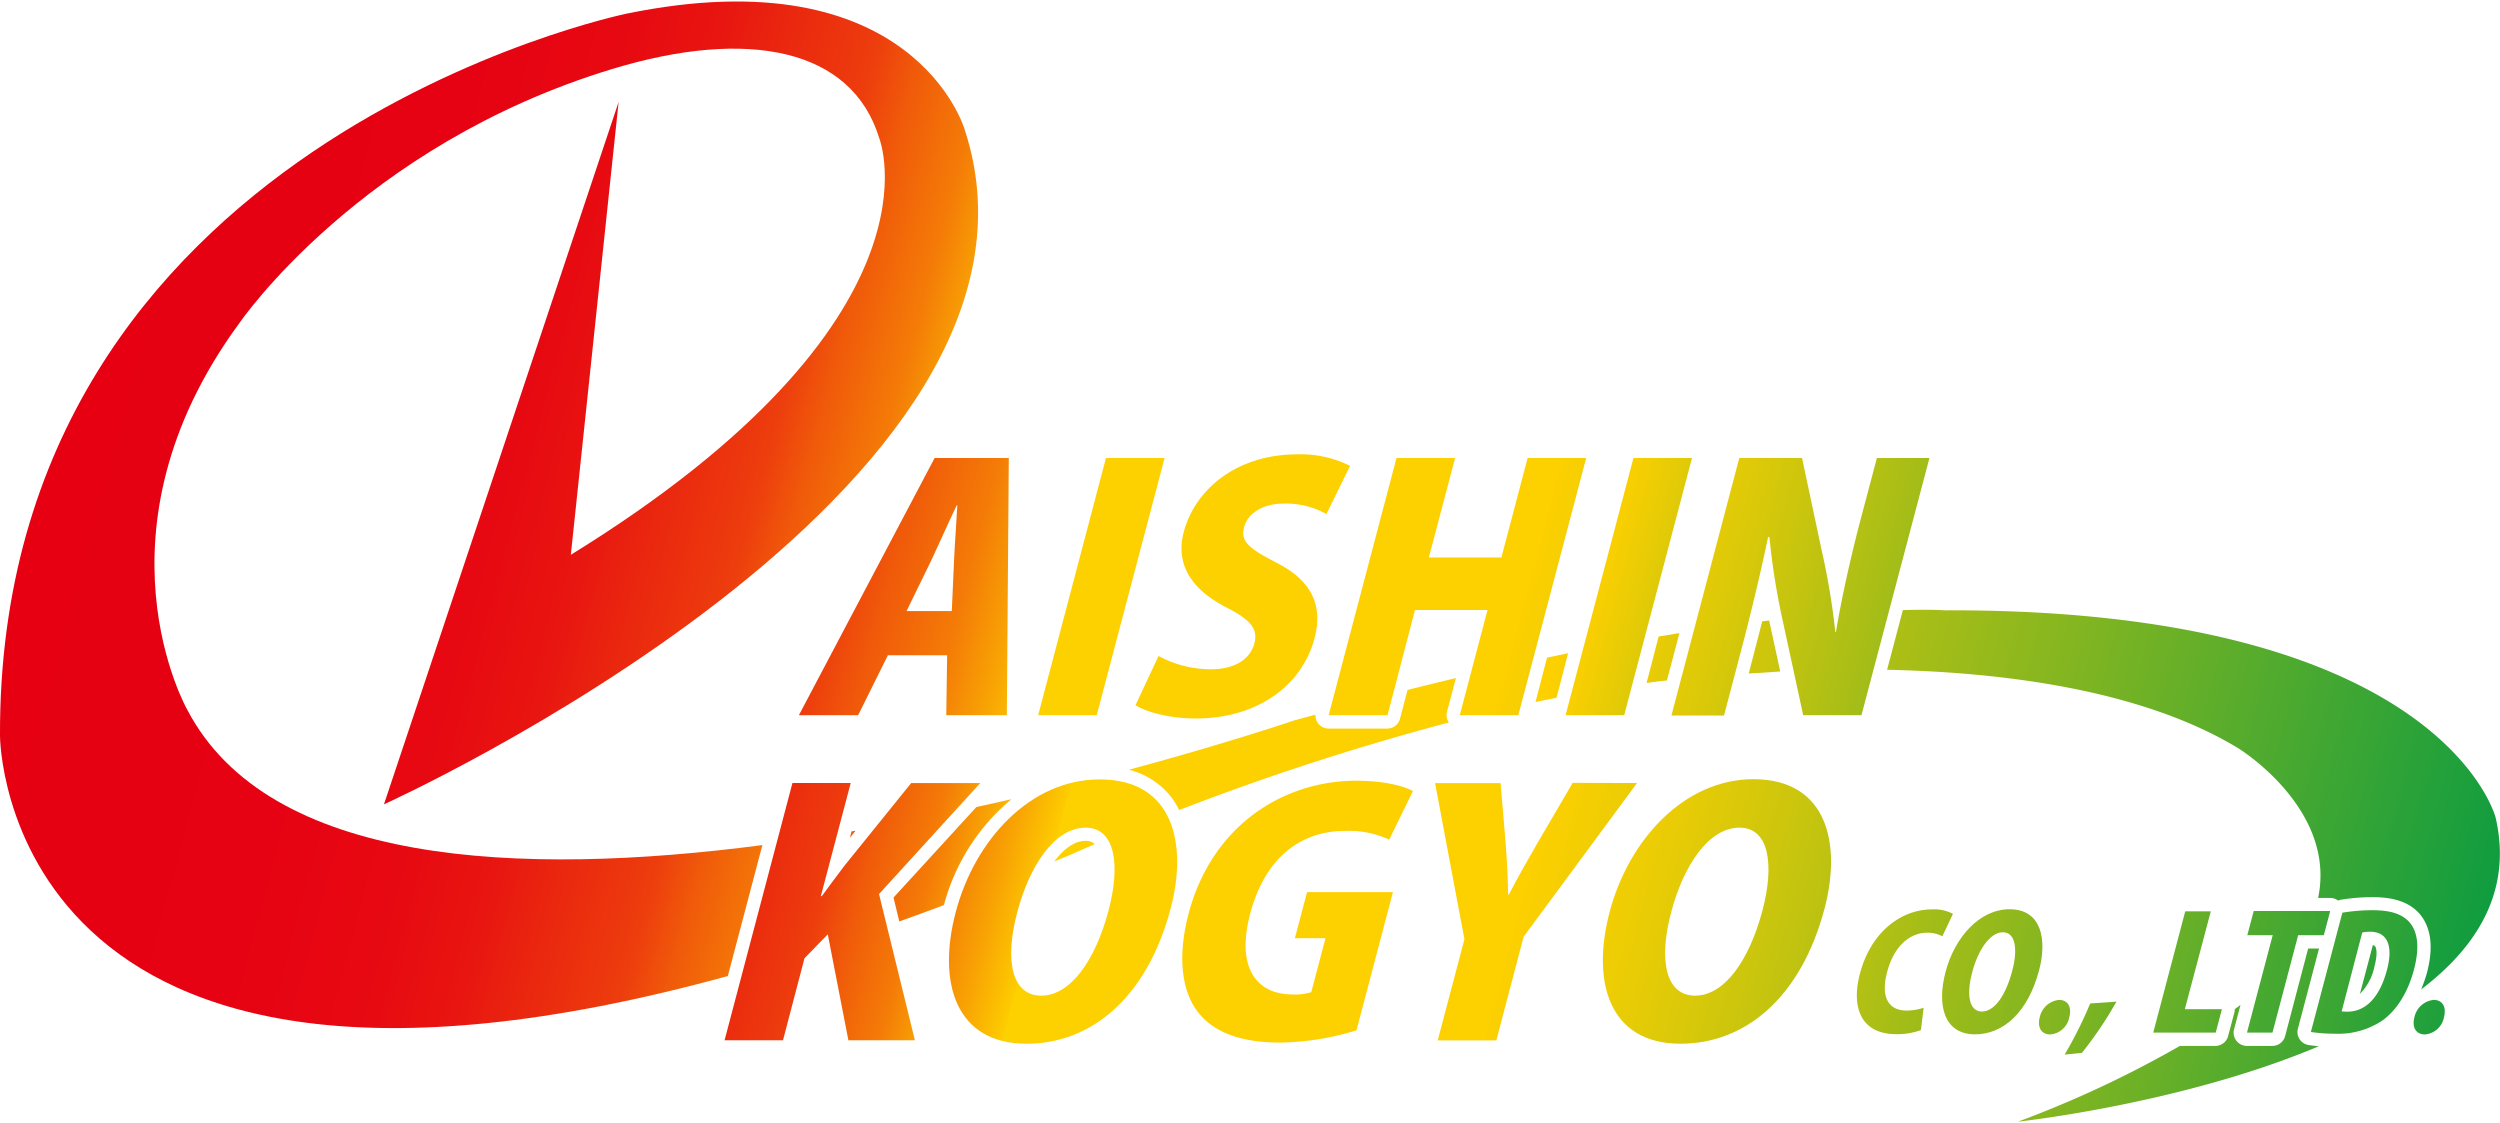 <svg xmlns="http://www.w3.org/2000/svg" xmlns:xlink="http://www.w3.org/1999/xlink" viewBox="0 0 434.23 194.53" width="434" height="195"><defs><style>.cls-1{fill:url(#名称未設定グラデーション_63);}.cls-2{fill:url(#名称未設定グラデーション_63-2);}.cls-3{fill:url(#名称未設定グラデーション_63-3);}.cls-4{fill:url(#名称未設定グラデーション_63-4);}.cls-5{fill:url(#名称未設定グラデーション_63-5);}.cls-6{fill:url(#名称未設定グラデーション_63-6);}.cls-7{fill:url(#名称未設定グラデーション_63-7);}.cls-8{fill:url(#名称未設定グラデーション_63-8);}.cls-9{fill:url(#名称未設定グラデーション_63-9);}.cls-10{fill:url(#名称未設定グラデーション_63-10);}.cls-11{fill:url(#名称未設定グラデーション_63-11);}.cls-12{fill:url(#名称未設定グラデーション_63-12);}.cls-13{fill:url(#名称未設定グラデーション_63-13);}.cls-14{fill:url(#名称未設定グラデーション_63-14);}.cls-15{fill:url(#名称未設定グラデーション_63-15);}.cls-16{fill:url(#名称未設定グラデーション_63-16);}.cls-17{fill:url(#名称未設定グラデーション_63-17);}.cls-18{fill:url(#名称未設定グラデーション_63-18);}.cls-19{fill:url(#名称未設定グラデーション_63-19);}.cls-20{fill:url(#名称未設定グラデーション_63-20);}.cls-21{fill:url(#名称未設定グラデーション_63-21);}.cls-22{fill:url(#名称未設定グラデーション_63-22);}.cls-23{fill:url(#名称未設定グラデーション_63-23);}.cls-24{fill:url(#名称未設定グラデーション_63-24);}.cls-25{fill:url(#名称未設定グラデーション_63-25);}.cls-26{fill:url(#名称未設定グラデーション_63-26);}.cls-27{fill:url(#名称未設定グラデーション_63-27);}.cls-28{fill:url(#名称未設定グラデーション_63-28);}.cls-29{fill:url(#名称未設定グラデーション_63-29);}.cls-30{fill:url(#名称未設定グラデーション_63-30);}</style><linearGradient id="名称未設定グラデーション_63" x1="28.97" y1="105.47" x2="399.79" y2="204.83" gradientUnits="userSpaceOnUse"><stop offset="0" stop-color="#e60012"/><stop offset="0.15" stop-color="#e60212"/><stop offset="0.21" stop-color="#e70911"/><stop offset="0.25" stop-color="#e81510"/><stop offset="0.28" stop-color="#ea270f"/><stop offset="0.32" stop-color="#ed3d0d"/><stop offset="0.34" stop-color="#f05a0a"/><stop offset="0.37" stop-color="#f47b07"/><stop offset="0.39" stop-color="#f8a104"/><stop offset="0.41" stop-color="#fdcc00"/><stop offset="0.41" stop-color="#fdd000"/><stop offset="0.51" stop-color="#fdd000"/><stop offset="0.61" stop-color="#fdd000"/><stop offset="0.67" stop-color="#dbc909"/><stop offset="0.8" stop-color="#85b620"/><stop offset="1" stop-color="#094"/></linearGradient><linearGradient id="名称未設定グラデーション_63-2" x1="122.71" y1="69.5" x2="377.14" y2="137.67" xlink:href="#名称未設定グラデーション_63"/><linearGradient id="名称未設定グラデーション_63-3" x1="239.29" y1="122.1" x2="425.4" y2="171.96" xlink:href="#名称未設定グラデーション_63"/><linearGradient id="名称未設定グラデーション_63-4" x1="-10.72" y1="30" x2="445.28" y2="152.19" xlink:href="#名称未設定グラデーション_63"/><linearGradient id="名称未設定グラデーション_63-5" x1="18.22" y1="35.12" x2="436.09" y2="147.09" xlink:href="#名称未設定グラデーション_63"/><linearGradient id="名称未設定グラデーション_63-6" x1="112.99" y1="75.46" x2="369.66" y2="144.24" xlink:href="#名称未設定グラデーション_63"/><linearGradient id="名称未設定グラデーション_63-7" x1="7.89" y1="65.82" x2="382.72" y2="166.26" xlink:href="#名称未設定グラデーション_63"/><linearGradient id="名称未設定グラデーション_63-8" x1="47.38" y1="91.25" x2="437.91" y2="195.9" xlink:href="#名称未設定グラデーション_63"/><linearGradient id="名称未設定グラデーション_63-9" x1="42.01" y1="115.93" x2="367.22" y2="203.07" xlink:href="#名称未設定グラデーション_63"/><linearGradient id="名称未設定グラデーション_63-10" x1="23.75" y1="73.99" x2="417.3" y2="179.44" xlink:href="#名称未設定グラデーション_63"/><linearGradient id="名称未設定グラデーション_63-11" x1="52.43" y1="119.01" x2="334.3" y2="194.53" xlink:href="#名称未設定グラデーション_63"/><linearGradient id="名称未設定グラデーション_63-12" x1="13.38" y1="63.12" x2="428.27" y2="174.29" xlink:href="#名称未設定グラデーション_63"/><linearGradient id="名称未設定グラデーション_63-13" x1="105.24" y1="78.54" x2="302.79" y2="131.47" xlink:href="#名称未設定グラデーション_63"/><linearGradient id="名称未設定グラデーション_63-14" x1="62.48" y1="60.36" x2="377.03" y2="144.64" xlink:href="#名称未設定グラデーション_63"/><linearGradient id="名称未設定グラデーション_63-15" x1="75.27" y1="53.93" x2="385.47" y2="137.05" xlink:href="#名称未設定グラデーション_63"/><linearGradient id="名称未設定グラデーション_63-16" x1="156.54" y1="67.74" x2="354.08" y2="120.67" xlink:href="#名称未設定グラデーション_63"/><linearGradient id="名称未設定グラデーション_63-17" x1="93.57" y1="42.88" x2="403.92" y2="126.04" xlink:href="#名称未設定グラデーション_63"/><linearGradient id="名称未設定グラデーション_63-18" x1="41.95" y1="129.62" x2="355.24" y2="213.57" xlink:href="#名称未設定グラデーション_63"/><linearGradient id="名称未設定グラデーション_63-19" x1="19.38" y1="113.77" x2="412.02" y2="218.97" xlink:href="#名称未設定グラデーション_63"/><linearGradient id="名称未設定グラデーション_63-20" x1="39.24" y1="107.21" x2="400.76" y2="204.08" xlink:href="#名称未設定グラデーション_63"/><linearGradient id="名称未設定グラデーション_63-21" x1="8.33" y1="88.74" x2="427.15" y2="200.96" xlink:href="#名称未設定グラデーション_63"/><linearGradient id="名称未設定グラデーション_63-22" x1="33.62" y1="87.15" x2="426.25" y2="192.35" xlink:href="#名称未設定グラデーション_63"/><linearGradient id="名称未設定グラデーション_63-23" x1="79.53" y1="100.72" x2="415.04" y2="190.62" xlink:href="#名称未設定グラデーション_63"/><linearGradient id="名称未設定グラデーション_63-24" x1="42.69" y1="87.22" x2="431.4" y2="191.37" xlink:href="#名称未設定グラデーション_63"/><linearGradient id="名称未設定グラデーション_63-25" x1="37.15" y1="90.73" x2="434.57" y2="197.21" xlink:href="#名称未設定グラデーション_63"/><linearGradient id="名称未設定グラデーション_63-26" x1="114.64" y1="111.71" x2="418.25" y2="193.06" xlink:href="#名称未設定グラデーション_63"/><linearGradient id="名称未設定グラデーション_63-27" x1="53.17" y1="81.21" x2="437.34" y2="184.14" xlink:href="#名称未設定グラデーション_63"/><linearGradient id="名称未設定グラデーション_63-28" x1="50.51" y1="75.53" x2="435.88" y2="178.79" xlink:href="#名称未設定グラデーション_63"/><linearGradient id="名称未設定グラデーション_63-29" x1="95.54" y1="84.72" x2="437.3" y2="176.3" xlink:href="#名称未設定グラデーション_63"/><linearGradient id="名称未設定グラデーション_63-30" x1="44.62" y1="75.29" x2="442.03" y2="181.78" xlink:href="#名称未設定グラデーション_63"/></defs><title>logo</title><g id="レイヤー_2" data-name="レイヤー 2"><g id="レイヤー_1-2" data-name="レイヤー 1"><path class="cls-1" d="M188.54,145.76c-1.83,0-3.73,1.32-5.42,3.58l2.65-1.09s1.55-.7,4.37-1.91A2.08,2.08,0,0,0,188.54,145.76Z"/><path class="cls-2" d="M289.53,117.91l2.17-8.23c-1.18.18-2.38.38-3.61.59L286,118.34C287.15,118.18,288.34,118,289.53,117.91Z"/><path class="cls-3" d="M412.14,163.88l-2.24,8.46a9.42,9.42,0,0,0,2.53-4.79c.69-2.62.17-3.4.1-3.48A.63.63,0,0,0,412.14,163.88Z"/><path class="cls-4" d="M330.51,105.68l-2.74,10.37c19.14.4,43.87,3.22,61,13.63,0,0,17.12,10.49,13.87,26h2.12a2.33,2.33,0,0,1,1.35.45c.12,0,.23-.09.36-.12a33.9,33.9,0,0,1,5.62-.47c3.78,0,6.36.9,8.12,2.83,2.07,2.39,2.51,5.86,1.32,10.36a24.8,24.8,0,0,1-1,2.84c9.87-7.5,15.85-17.25,12.94-29.85,0,0-9.18-36.34-95.84-36C337.65,105.7,335.27,105.55,330.51,105.68Z"/><path class="cls-5" d="M307.44,108.18c-.05-.22-.1-.46-.15-.69l-1.21.14c-.47,1.87-1,3.83-1.52,5.91l-.83,3.16c1.51-.11,3.36-.23,5.48-.35Z"/><path class="cls-6" d="M270.36,120.9l2-7.72-3.65.75-2,7.71Z"/><path class="cls-7" d="M132.42,146.5C90.33,152,46.72,150.08,32.53,123c0,0-17.58-30.85,9-67.1,0,0,21-30.9,64.8-44.2,23.53-7.15,41.62-3.6,46.38,12,0,0,12.74,31.46-53.56,72.38l8.3-78.66-40.76,122S188.19,84.49,167.52,22.11c0,0-8.91-30.3-58.81-20C108.71,2.15-.37,24.37,0,127.51c0,0,0,76.45,126.42,41.73Z"/><path class="cls-8" d="M401,181.23a2.33,2.33,0,0,1-1.57-1,2.28,2.28,0,0,1-.3-1.85l3.67-13.92h-1.89l-4,15.2a2.29,2.29,0,0,1-2.22,1.72h-4.43a2.3,2.3,0,0,1-2.22-2.89l1.12-4.24-1,.75a2.32,2.32,0,0,1-.07.59l-1.08,4.07a2.3,2.3,0,0,1-2.22,1.72h-6.16a187.89,187.89,0,0,1-28.13,13.16s28.52-3.07,52.25-13.1C402.21,181.38,401.62,181.32,401,181.23Z"/><path class="cls-9" d="M175.69,138.52c-2,.47-4,.92-6.1,1.37L155.2,155.61l1,4.15c2.54-.91,5.13-1.85,7.75-2.84A36,36,0,0,1,175.69,138.52Z"/><path class="cls-10" d="M224.74,124.86s-11.38,3.89-28.66,8.55a13.46,13.46,0,0,1,7.36,4.76,13.28,13.28,0,0,1,1.37,2.24,449.47,449.47,0,0,1,46.84-15.21,2.28,2.28,0,0,1-.32-1.85l1.55-5.86c-2.74.65-5.53,1.33-8.4,2.06l-1.31,5a2.29,2.29,0,0,1-2.22,1.71H230.78a2.28,2.28,0,0,1-2.29-2.42Z"/><path class="cls-11" d="M148.61,144l-.7.12-.3,1.11Z"/><path class="cls-12" d="M174.88,123.94H164.36l.15-10.41H154.22l-5.17,10.41H138.76l23.58-44.68h12.88Zm-9.56-18.09.4-9c.12-2.66.42-6.65.56-9.37h-.11c-1.3,2.72-3.13,6.82-4.32,9.37l-4.39,9Z"/><path class="cls-13" d="M192.1,79.26h10.18l-11.79,44.68H180.32Z"/><path class="cls-14" d="M230.39,89A14.36,14.36,0,0,0,223,87.18c-3.93,0-6.34,1.9-6.92,4.1-.66,2.49.87,3.7,5.65,6.18,6.27,3.18,8.06,7.58,6.59,13.13-2.15,8.14-9.85,13.92-20.66,13.92-4.51,0-8.66-1.15-10.43-2.31l4-8.55a19.06,19.06,0,0,0,9.1,2.31c4.28,0,6.85-1.85,7.55-4.51s-.91-4.22-5-6.3c-6.2-3.24-8.68-7.63-7.28-13,2-7.57,9.35-13.52,19.7-13.52a19.07,19.07,0,0,1,9.19,2Z"/><path class="cls-15" d="M263.72,123.94H253.55l4.82-18.27h-12.6L241,123.94H230.78l11.78-44.68h10.18l-4.56,17.28h12.6l4.56-17.28h10.17Z"/><path class="cls-16" d="M283.72,79.26h10.17l-11.78,44.68H271.93Z"/><path class="cls-17" d="M323.32,123.94H313.2l-3.52-16.25A124.06,124.06,0,0,1,307.33,93h-.23c-1.08,5.2-2.65,12-4.76,20l-2.89,11h-9.14L302.1,79.26H313l3.4,16a123.94,123.94,0,0,1,2.38,14.22h.11c.86-5.2,2.35-12.2,4.3-19.6L326,79.26h9.13Z"/><path class="cls-18" d="M158.91,180.4H147.36L143.78,162l-4.05,4.16L136,180.4H125.85l11.79-44.68h10.12l-5.19,19.65h.17c1.29-1.79,2.61-3.52,3.95-5.31l11.58-14.34h12L152.68,155Z"/><path class="cls-19" d="M203.35,157.45C199.25,173,189.55,181,178.28,181,166,181,162.77,170.4,166,158.15c3.32-12.6,13-23.06,25-23.06C204.05,135.09,206.21,146.59,203.35,157.45Zm-26.61.52c-2.32,8.56-1,14.68,4.1,14.68s9.42-6.12,11.72-14.85c2.06-7.8,1.19-14.33-4-14.33C183.11,143.47,178.77,150.29,176.74,158Z"/><path class="cls-20" d="M235.61,178.67a47,47,0,0,1-13.22,2.13c-7,0-11.65-1.85-14.32-5.31-3-3.88-3.47-10.06-1.63-17.05,4.07-15.44,16.56-23.12,29.11-23.12,4.68,0,8.15.86,9.87,1.79l-4.13,8.44a16.55,16.55,0,0,0-7.76-1.51c-7.16,0-13.71,4.22-16.39,14.4-2.5,9.47,1.2,14,7.33,14a9.36,9.36,0,0,0,3.29-.4l2.47-9.37h-5.32l2.12-8h14.91Z"/><path class="cls-21" d="M284.34,135.72l-19.7,26.7-4.74,18H249.72l4.64-17.57-5.1-27.11h11.38l.88,10.46c.24,3.07.37,5.84.43,8.9h.12c1.53-2.94,3.14-5.78,5-9l6.09-10.41Z"/><path class="cls-22" d="M316.93,157.45C312.83,173,303.14,181,291.87,181c-12.32,0-15.52-10.64-12.29-22.89,3.33-12.6,13-23.06,25-23.06C317.63,135.09,319.79,146.59,316.93,157.45Zm-26.61.52c-2.31,8.56-1,14.68,4.1,14.68s9.42-6.12,11.72-14.85c2.06-7.8,1.19-14.33-4-14.33C296.69,143.47,292.35,150.29,290.32,158Z"/><path class="cls-23" d="M333.65,178.63a12,12,0,0,1-4.29.71c-6.16,0-7.85-4.67-6.3-10.52,2-7.57,7.47-11.15,12.47-11.15a7,7,0,0,1,3.68.77l-1.84,3.9a5.3,5.3,0,0,0-2.65-.62c-2.8,0-5.68,2.07-6.94,6.83-1.16,4.4.25,6.69,3.39,6.69a9.38,9.38,0,0,0,2.95-.49Z"/><path class="cls-24" d="M354.18,168.22c-1.94,7.35-6.23,11.15-11.14,11.15-5.36,0-6.65-5-5.12-10.82,1.57-6,5.89-10.91,11.13-10.91C354.71,157.64,355.54,163.08,354.18,168.22Zm-11.59.25c-1.09,4-.59,6.94,1.65,6.94s4.16-2.9,5.25-7c1-3.69.65-6.77-1.61-6.77S343.55,164.83,342.59,168.47Z"/><path class="cls-25" d="M354.29,176.39a3.81,3.81,0,0,1,3.35-3c1.49,0,2.26,1.18,1.78,3a3.66,3.66,0,0,1-3.35,3C354.53,179.37,353.84,178.11,354.29,176.39Z"/><path class="cls-26" d="M367.61,173.69a65.85,65.85,0,0,1-6,8.9l-3,.3a71.38,71.38,0,0,0,4.44-8.88Z"/><path class="cls-27" d="M384.85,179.07H374L379.56,158H384L379.49,175h6.44Z"/><path class="cls-28" d="M403.63,162.15h-4.46l-4.46,16.92h-4.43l4.47-16.92h-4.41l1.11-4.2h13.29Z"/><path class="cls-29" d="M406.85,158.24a32,32,0,0,1,5.22-.43c3.22,0,5.15.68,6.42,2.07,1.45,1.67,1.82,4.35.8,8.23-1.19,4.51-3.35,7.27-5.36,8.77a13.76,13.76,0,0,1-8.38,2.38,27,27,0,0,1-4.17-.3Zm-.12,17.14a6.64,6.64,0,0,0,1,.05c2.89,0,5.5-2.07,6.88-7.29,1.16-4.4-.12-6.59-2.92-6.59a5.81,5.81,0,0,0-1.39.14Z"/><path class="cls-30" d="M419.37,176.39a3.8,3.8,0,0,1,3.35-3c1.48,0,2.25,1.18,1.78,3a3.66,3.66,0,0,1-3.35,3C419.61,179.37,418.91,178.11,419.37,176.39Z"/></g></g></svg>